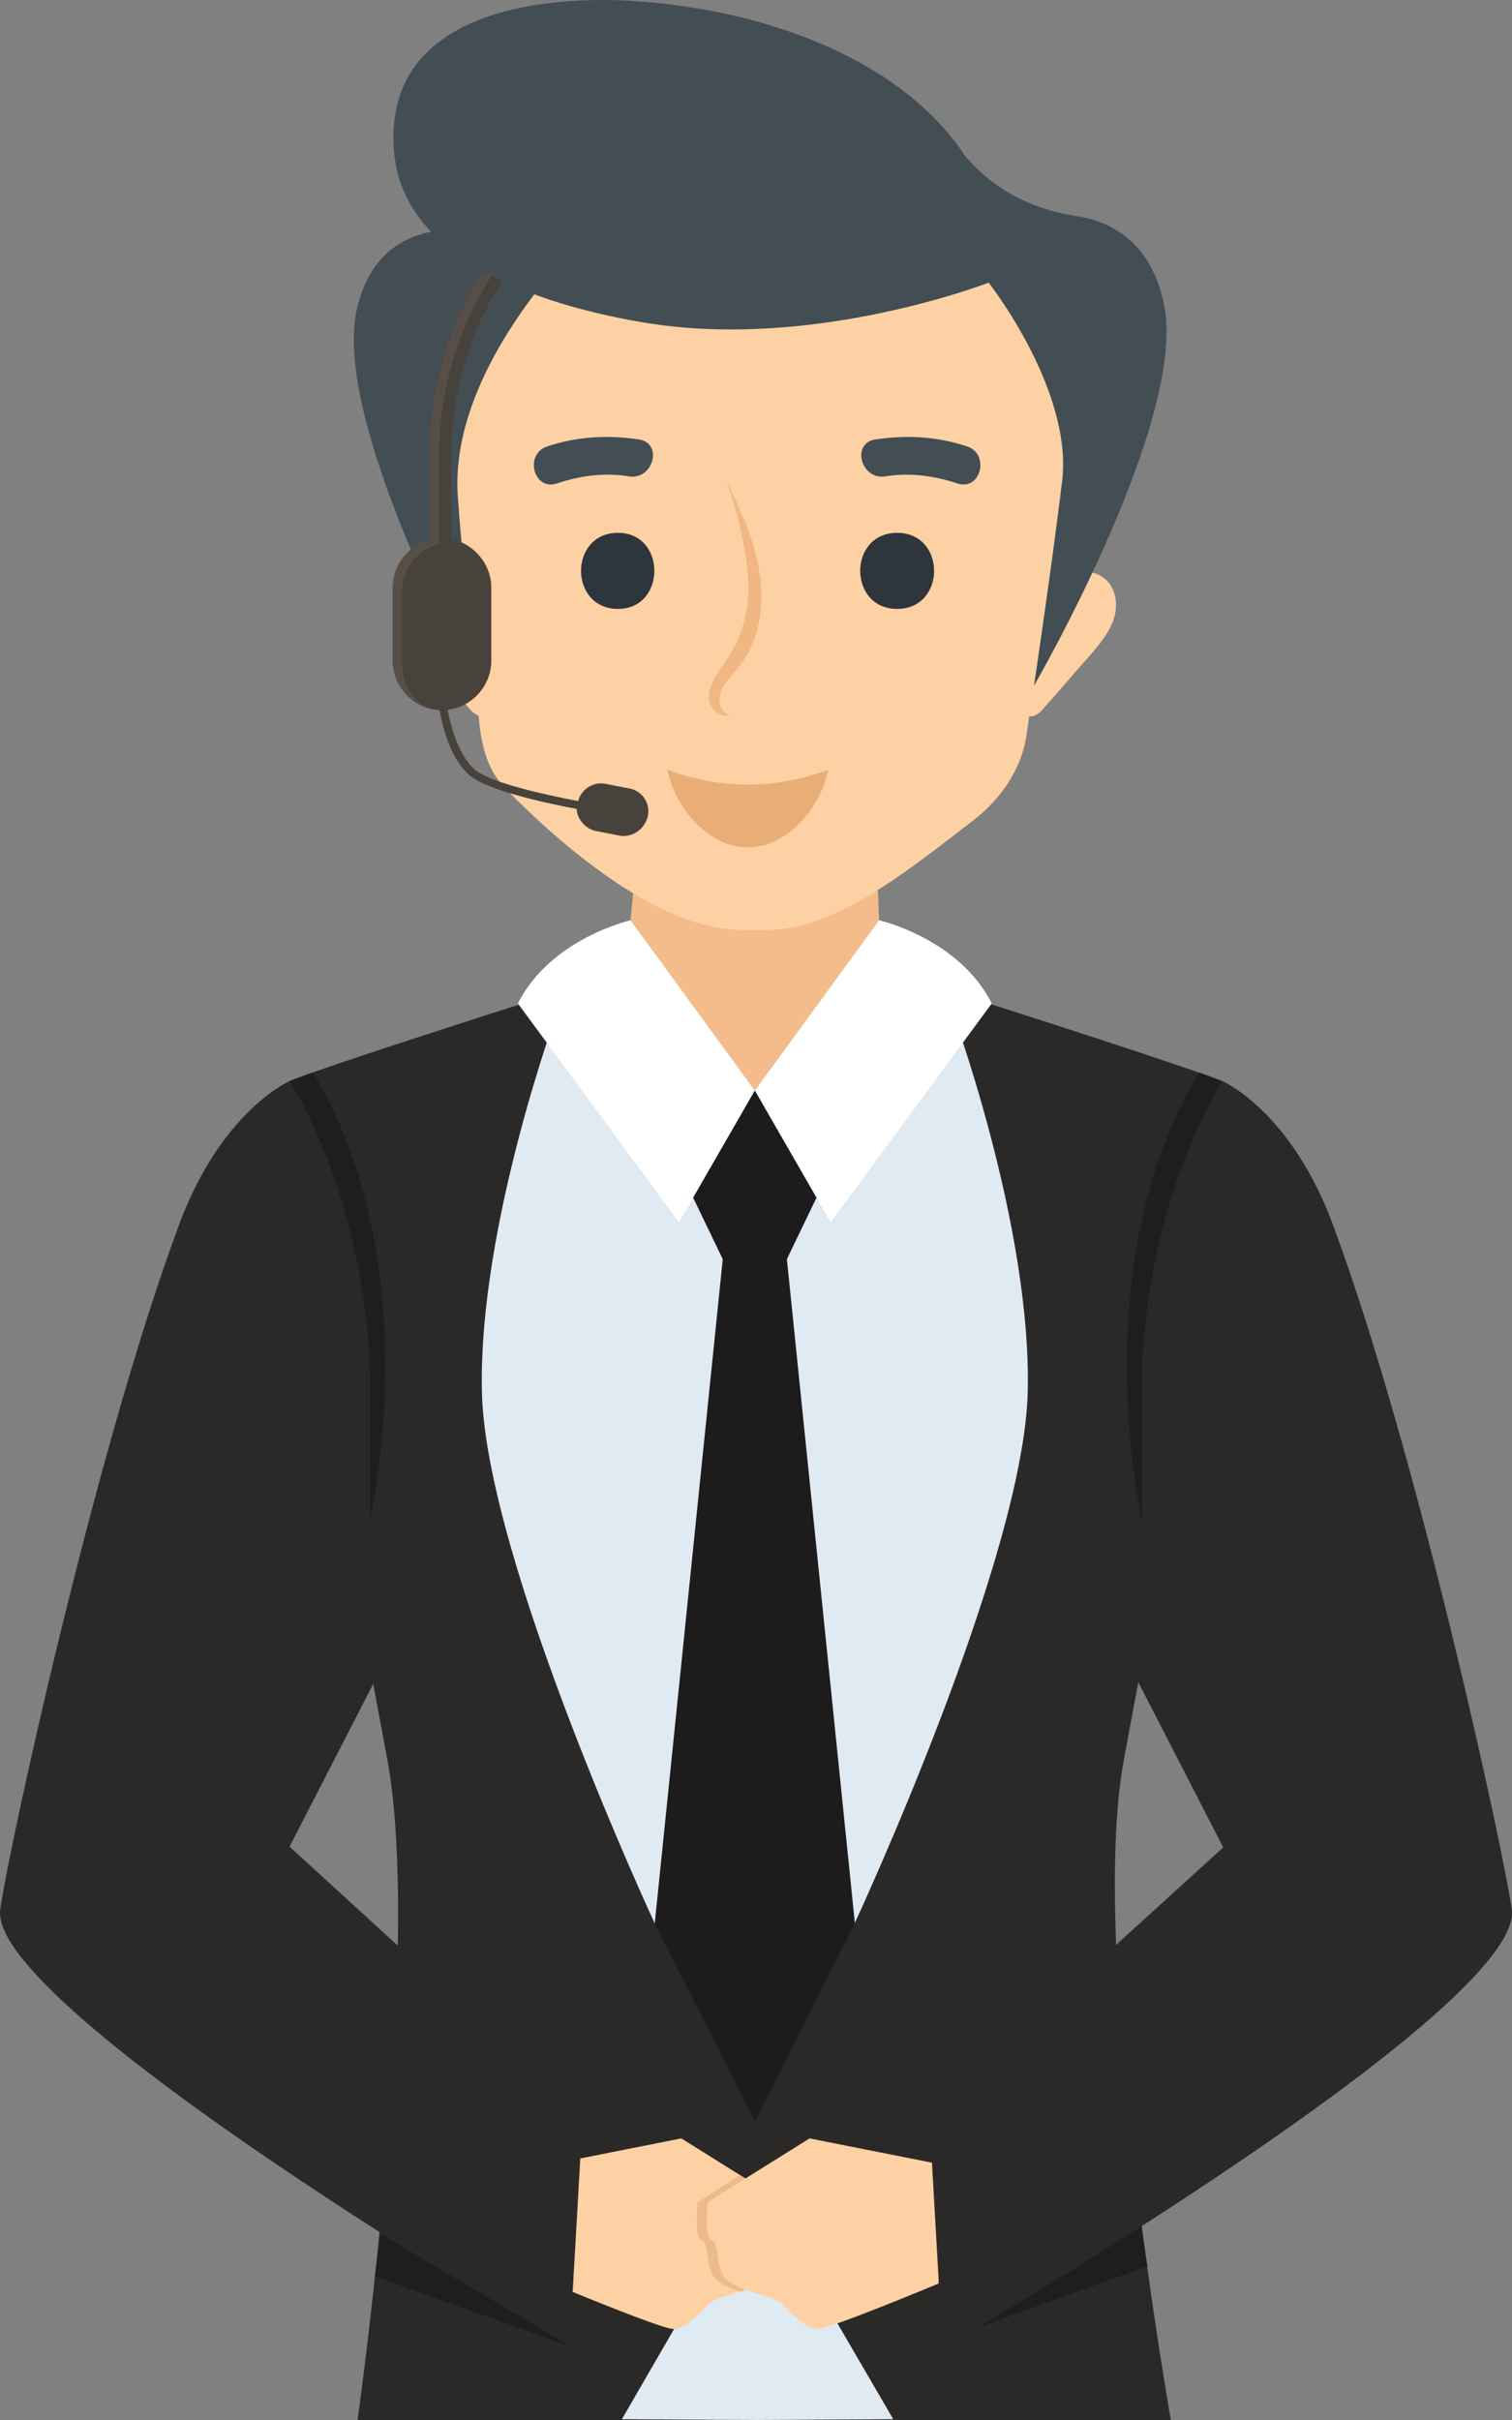 <svg width="115" height="184" viewBox="0 0 115 184" fill="none" xmlns="http://www.w3.org/2000/svg">
<rect x="0" y="0" width="115" height="184" fill="#808080" stroke="none"/>
<path d="M70.258 73.373L75.373 76.355C75.373 76.355 90.539 81.186 92.918 82.2C95.297 83.213 88.16 119.175 85.483 133.786C82.748 148.397 89.052 184 89.052 184H57.411V87.984L70.258 73.373Z" fill="#2B2928"/>
<path d="M44.683 73.373L39.569 76.355C39.569 76.355 24.402 81.186 22.023 82.2C19.644 83.213 26.781 119.175 29.458 133.786C32.194 148.397 27.198 184 27.198 184H57.53V87.984L44.683 73.373Z" fill="#2B2928"/>
<path d="M57.59 166.168L47.3 183.94L57.59 183.999L67.938 183.94L57.59 166.168Z" fill="#E0EAF3"/>
<path d="M41.888 164.558L51.82 162.59L59.552 167.421C59.552 167.421 59.849 170.224 59.255 170.343C58.6 170.522 59.076 172.609 58.006 173.444C56.935 174.279 54.497 174.577 53.902 175.174C53.307 175.77 52.177 177.082 51.226 177.082C50.274 177.082 42.007 173.623 42.007 173.623L41.888 164.558Z" fill="#FDD1A3"/>
<path d="M59.969 167.72L56.281 165.394L53.07 167.421C53.07 167.421 52.772 170.224 53.367 170.344C54.021 170.522 53.545 172.61 54.616 173.445C55.032 173.802 55.687 174.041 56.4 174.22C57.53 173.802 59.077 172.431 59.077 172.431L59.969 167.72Z" fill="#EDBA89"/>
<path d="M71.506 164.558L61.573 162.59L53.842 167.421C53.842 167.421 53.544 170.224 54.139 170.343C54.793 170.522 54.317 172.609 55.388 173.444C56.459 174.279 58.897 174.577 59.492 175.174C60.087 175.77 61.217 177.082 62.168 177.082C63.12 177.082 71.387 173.623 71.387 173.623L71.506 164.558Z" fill="#FDD1A3"/>
<path d="M22.023 82.2C22.023 82.2 16.789 84.466 13.578 93.233C7.273 110.229 0.731 140.227 0.017 145.176C-0.994 152.631 42.304 178.096 43.315 178.454L44.326 160.801L22.023 140.405L32.848 119.354L22.023 82.2Z" fill="#2B2928"/>
<path d="M22.023 82.198C22.023 82.198 27.673 90.727 28.149 104.324V115.535C28.149 115.535 32.669 96.273 23.807 81.542L22.023 82.198Z" fill="#201E1D"/>
<path d="M72.28 76.474L57.411 82.915V161.218V147.621L65.024 146.19C65.024 146.19 77.871 118.578 78.168 105.815C78.465 93.053 72.28 76.474 72.28 76.474Z" fill="#E0EAF3"/>
<path d="M36.654 105.869C36.952 118.632 49.798 146.244 49.798 146.244L57.411 147.675V161.272V82.969L42.542 76.528C42.542 76.468 36.357 93.107 36.654 105.869Z" fill="#E0EAF3"/>
<path d="M59.849 95.737L64.191 86.732L57.411 82.915L50.631 86.732L54.972 95.737L49.798 146.25L57.411 161.278L65.023 146.25L59.849 95.737Z" fill="#1D1B1B"/>
<path d="M66.273 55.303L57.411 56.853L49.322 55.303L47.955 70.033L57.411 82.914L66.868 70.033L66.273 55.303Z" fill="#F3BC8A"/>
<path d="M31.063 43.972C30.171 44.688 29.993 46 30.349 47.073C30.706 48.147 31.48 49.041 32.193 49.876C33.383 51.188 34.513 52.56 35.702 53.872C35.94 54.17 36.297 54.468 36.654 54.468C37.189 54.468 37.546 53.872 37.665 53.335C38.379 51.009 38.26 48.087 36.713 46.178C35.583 44.807 33.026 42.481 31.063 43.972Z" fill="#FDD1A3"/>
<path d="M83.996 43.972C84.888 44.688 85.066 46 84.709 47.073C84.352 48.147 83.579 49.041 82.866 49.876C81.676 51.188 80.546 52.56 79.356 53.872C79.119 54.17 78.762 54.468 78.405 54.468C77.87 54.468 77.513 53.872 77.394 53.335C76.68 51.009 76.799 48.087 78.346 46.178C79.475 44.807 82.092 42.481 83.996 43.972Z" fill="#FDD1A3"/>
<path d="M80.665 18.09H43.434C40.4 18.09 37.545 17.613 34.81 16.778C32.55 20.952 31.538 25.902 32.193 30.971C32.966 36.935 34.393 42.779 35.821 48.624C36.772 52.441 35.583 57.092 38.497 60.014C42.839 64.428 49.5 70.034 55.328 70.63C56.697 70.749 58.124 70.749 59.492 70.63C64.369 70.093 69.781 65.62 73.766 62.579C76.026 60.909 77.751 58.524 78.108 55.661C79.237 47.312 81.498 39.321 82.568 30.971C83.222 26.439 82.449 21.966 80.665 18.09Z" fill="#FDD1A3"/>
<path d="M42.363 20.177C41.411 18.745 38.556 19.402 37.843 17.851C35.404 17.255 28.922 16.36 27.197 23.278C24.996 31.866 36.296 52.261 36.296 52.261C36.296 52.261 35.285 44.509 34.81 37.591C34.334 29.361 41.233 21.668 42.363 20.177Z" fill="#424D54"/>
<path d="M55.627 54.408C54.854 54.289 54.556 53.394 54.794 52.678C55.032 51.963 55.627 51.426 56.103 50.83C57.768 48.802 58.184 46.059 57.768 43.554C57.411 41.049 56.281 38.723 55.211 36.457C55.984 38.544 56.519 40.811 56.816 43.017C57.114 45.224 56.816 47.609 55.627 49.577C55.032 50.591 54.199 51.486 53.962 52.559C53.724 53.692 54.437 54.527 55.627 54.408Z" fill="#F1B782"/>
<path d="M67.335 36.219C69.179 35.921 71.022 36.159 72.807 36.755C74.591 37.352 75.305 34.549 73.58 33.953C71.26 33.177 68.941 33.058 66.562 33.416C64.718 33.714 65.491 36.517 67.335 36.219Z" fill="#424D54"/>
<path d="M68.236 46.297C71.983 46.297 71.983 40.513 68.236 40.513C64.489 40.513 64.489 46.297 68.236 46.297Z" fill="#2F353D"/>
<path d="M47.836 36.219C45.992 35.921 44.149 36.159 42.364 36.755C40.58 37.352 39.866 34.549 41.591 33.953C43.911 33.177 46.23 33.058 48.609 33.416C50.453 33.714 49.68 36.517 47.836 36.219Z" fill="#424D54"/>
<path d="M47.003 46.297C43.256 46.297 43.256 40.513 47.003 40.513C50.69 40.513 50.69 46.297 47.003 46.297Z" fill="#2F353D"/>
<path d="M50.75 58.524C51.345 61.386 53.843 64.428 56.876 64.428C59.909 64.428 62.407 61.386 63.002 58.524C61.099 59.239 59.017 59.657 56.876 59.657C54.735 59.657 52.653 59.239 50.75 58.524Z" fill="#E9AD76"/>
<path d="M32.67 34.489V41.05C31.064 41.467 29.875 42.958 29.875 44.688V50.234C29.875 52.321 31.599 53.991 33.621 53.991C35.703 53.991 37.368 52.261 37.368 50.234V44.688C37.368 42.898 36.06 41.348 34.335 40.99V34.489C34.335 21.012 45.457 10.098 59.077 10.098V8.369C44.505 8.369 32.67 20.057 32.67 34.489Z" fill="#48423C"/>
<path d="M35.269 41.342C35.215 41.342 35.161 41.288 35.107 41.288V41.342C35.161 41.288 35.215 41.288 35.269 41.342Z" fill="#524943"/>
<path d="M30.588 50.532V44.986C30.588 43.256 31.778 41.765 33.384 41.348V34.788C33.384 20.594 44.862 9.025 59.136 8.667V8.369C44.565 8.369 32.67 20.117 32.67 34.489V41.05C31.064 41.467 29.875 42.958 29.875 44.688V50.234C29.875 51.963 31.064 53.454 32.67 53.871C31.421 53.275 30.588 52.023 30.588 50.532Z" fill="#574E48"/>
<path d="M81.796 16.42C78.643 15.943 75.729 14.511 73.647 12.126C73.41 11.887 73.231 11.649 73.231 11.589C67.7 3.598 56.221 0.377 47.062 0.019C39.509 -0.219 28.982 1.63 29.993 11.768C30.885 20.236 42.185 23.397 49.025 24.53C61.871 26.677 75.194 21.489 75.194 21.489C75.194 21.489 81.617 29.659 80.784 36.577C79.952 43.435 78.643 52.142 78.643 52.142C78.643 52.142 90.657 31.389 88.457 22.801C87.386 18.268 84.353 16.777 81.796 16.42Z" fill="#424D54"/>
<path d="M47.894 59.955L46.051 59.597C45.099 59.418 44.207 60.015 43.969 60.909C41.174 60.373 37.248 59.478 36.118 58.524C34.394 56.973 33.977 53.514 33.977 53.455L33.383 53.514C33.383 53.693 33.799 57.271 35.702 58.941C36.951 60.015 40.995 60.969 43.85 61.506C43.91 62.281 44.504 62.996 45.278 63.175L47.121 63.533C48.073 63.712 49.024 63.056 49.262 62.102C49.5 61.088 48.846 60.134 47.894 59.955Z" fill="#48423C"/>
<path d="M57.411 82.914L66.868 69.973C66.868 69.973 72.934 71.345 75.432 76.294L63.18 92.933L57.411 82.914Z" fill="white"/>
<path d="M57.41 82.914L47.954 69.973C47.954 69.973 41.887 71.345 39.389 76.294L51.641 92.933L57.41 82.914Z" fill="white"/>
<path d="M28.982 169.866L28.506 173.086L43.375 178.394L28.982 169.866Z" fill="#201E1D"/>
<path d="M86.791 169.15L87.267 172.311L72.398 177.678L86.791 169.15Z" fill="#201E1D"/>
<path d="M92.977 82.2C92.977 82.2 98.211 84.466 101.422 93.233C107.727 110.229 114.269 140.227 114.983 145.176C115.994 152.631 72.696 178.096 71.685 178.454L70.674 160.801L93.036 140.465L82.212 119.413L92.977 82.2Z" fill="#2B2928"/>
<path d="M92.977 82.198C92.977 82.198 87.327 90.727 86.851 104.324V115.535C86.851 115.535 82.331 96.273 91.193 81.542L92.977 82.198Z" fill="#201E1D"/>
</svg>
